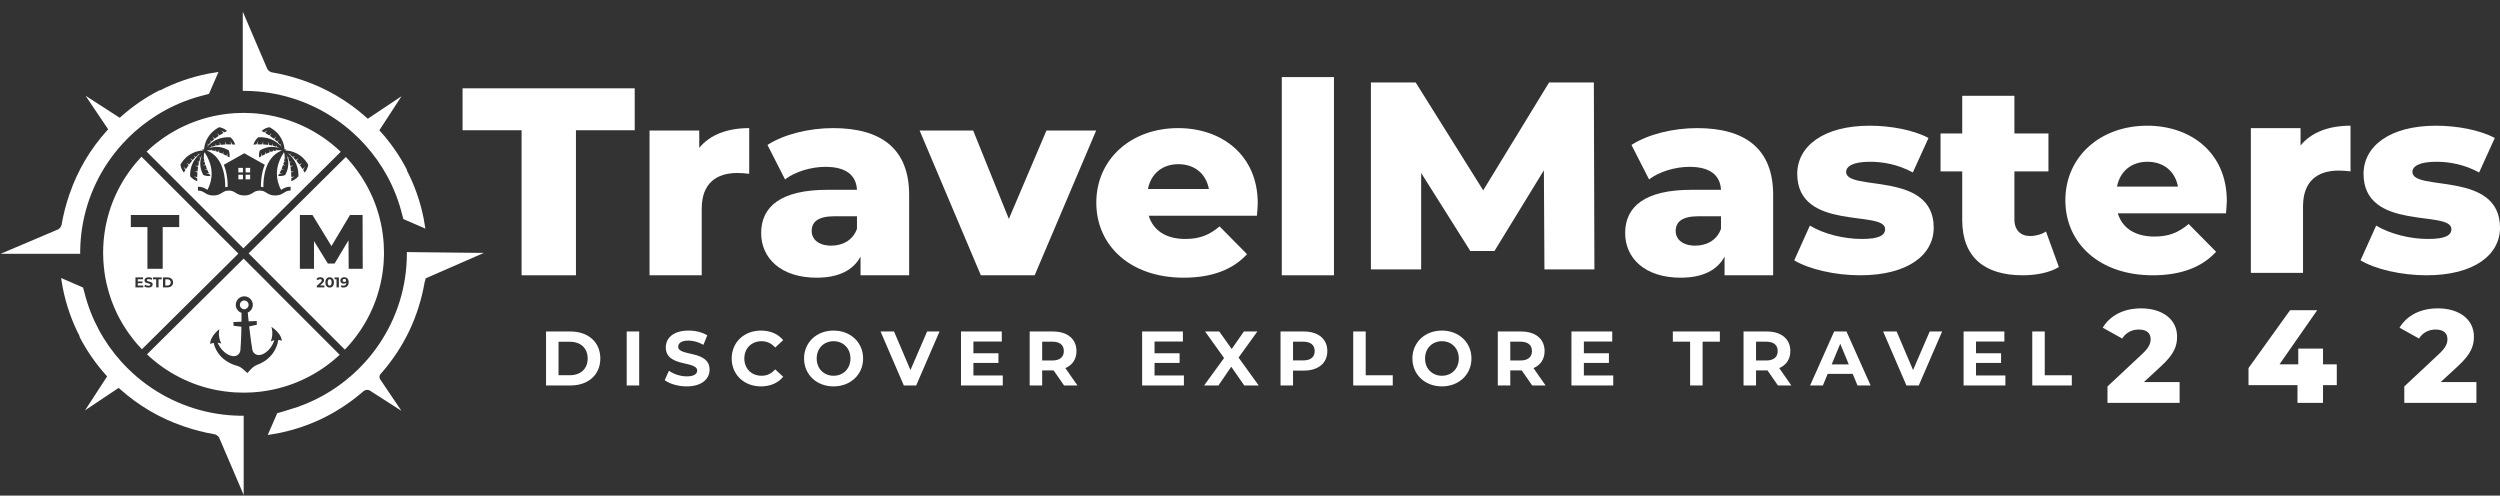<svg xmlns="http://www.w3.org/2000/svg" width="227" height="45" viewBox="0 0 227 45" fill="none"><rect x="0" y="0" width="227" height="45" fill="#333333" stroke="none"/><g clip-path="url(#clip0_257_803)"><path d="M43.935 22.964C43.837 23.008 43.738 23.051 43.64 23.094C43.602 23.111 43.564 23.127 43.526 23.143C41.899 23.854 40.272 24.564 38.646 25.274H38.639C38.632 25.338 38.623 25.402 38.613 25.465C38.587 25.511 38.569 25.558 38.561 25.602C38.016 28.742 36.704 31.516 34.597 33.913C34.572 33.942 34.473 34.042 34.457 34.185C34.457 34.189 34.456 34.195 34.456 34.2C34.45 34.301 34.486 34.391 34.534 34.466C34.54 34.477 34.549 34.488 34.557 34.5C34.563 34.509 34.572 34.52 34.579 34.53C35.202 35.454 35.824 36.377 36.448 37.302C35.542 36.721 34.637 36.141 33.731 35.56C33.635 35.481 33.488 35.392 33.317 35.398C33.279 35.399 33.242 35.405 33.208 35.416C33.044 35.461 32.93 35.585 32.891 35.619C30.862 37.348 28.564 38.543 25.992 39.173C25.758 39.231 25.521 39.284 25.281 39.332C24.989 39.391 24.695 39.43 24.309 39.495C24.311 39.49 24.312 39.486 24.316 39.48C24.602 38.824 24.889 38.168 25.176 37.513C25.482 37.433 25.817 37.338 26.175 37.221C26.18 37.218 26.188 37.217 26.194 37.214C28.392 36.591 30.381 35.473 32.033 33.992C32.402 33.662 32.754 33.312 33.087 32.947C35.002 30.851 36.32 28.203 36.771 25.271C36.88 24.561 36.939 23.835 36.944 23.095V22.888C37.559 22.895 38.177 22.901 38.794 22.909C40.509 22.927 42.223 22.947 43.938 22.965L43.935 22.964Z" fill="white"></path><path d="M36.941 22.887V23.015C36.941 22.973 36.941 22.93 36.94 22.887H36.941Z" fill="white"></path><path d="M22.57 27.609C22.54 27.433 22.39 27.298 22.211 27.284C22.196 27.284 22.177 27.28 22.161 27.281C22.143 27.282 22.126 27.287 22.107 27.288C21.935 27.319 21.794 27.468 21.783 27.646C21.765 27.835 21.884 27.999 22.049 28.057C22.096 28.07 22.147 28.08 22.197 28.078C22.252 28.075 22.297 28.062 22.339 28.044C22.502 27.971 22.603 27.797 22.57 27.61V27.609ZM22.57 27.609C22.54 27.433 22.39 27.298 22.211 27.284C22.196 27.284 22.177 27.28 22.161 27.281C22.143 27.282 22.126 27.287 22.107 27.288C21.935 27.319 21.794 27.468 21.783 27.646C21.765 27.835 21.884 27.999 22.049 28.057C22.096 28.07 22.147 28.08 22.197 28.078C22.252 28.075 22.297 28.062 22.339 28.044C22.502 27.971 22.603 27.797 22.57 27.61V27.609ZM22.57 27.609C22.54 27.433 22.39 27.298 22.211 27.284C22.196 27.284 22.177 27.28 22.161 27.281C22.143 27.282 22.126 27.287 22.107 27.288C21.935 27.319 21.794 27.468 21.783 27.646C21.765 27.835 21.884 27.999 22.049 28.057C22.096 28.07 22.147 28.08 22.197 28.078C22.252 28.075 22.297 28.062 22.339 28.044C22.502 27.971 22.603 27.797 22.57 27.61V27.609ZM22.57 27.609C22.54 27.433 22.39 27.298 22.211 27.284C22.196 27.284 22.177 27.28 22.161 27.281C22.143 27.282 22.126 27.287 22.107 27.288C21.935 27.319 21.794 27.468 21.783 27.646C21.765 27.835 21.884 27.999 22.049 28.057C22.096 28.07 22.147 28.08 22.197 28.078C22.252 28.075 22.297 28.062 22.339 28.044C22.502 27.971 22.603 27.797 22.57 27.61V27.609ZM22.57 27.609C22.54 27.433 22.39 27.298 22.211 27.284C22.196 27.284 22.177 27.28 22.161 27.281C22.143 27.282 22.126 27.287 22.107 27.288C21.935 27.319 21.794 27.468 21.783 27.646C21.765 27.835 21.884 27.999 22.049 28.057C22.096 28.07 22.147 28.08 22.197 28.078C22.252 28.075 22.297 28.062 22.339 28.044C22.502 27.971 22.603 27.797 22.57 27.61V27.609ZM22.57 27.609C22.54 27.433 22.39 27.298 22.211 27.284C22.196 27.284 22.177 27.28 22.161 27.281C22.143 27.282 22.126 27.287 22.107 27.288C21.935 27.319 21.794 27.468 21.783 27.646C21.765 27.835 21.884 27.999 22.049 28.057C22.096 28.07 22.147 28.08 22.197 28.078C22.252 28.075 22.297 28.062 22.339 28.044C22.502 27.971 22.603 27.797 22.57 27.61V27.609ZM22.57 27.609C22.54 27.433 22.39 27.298 22.211 27.284C22.196 27.284 22.177 27.28 22.161 27.281C22.143 27.282 22.126 27.287 22.107 27.288C21.935 27.319 21.794 27.468 21.783 27.646C21.765 27.835 21.884 27.999 22.049 28.057C22.096 28.07 22.147 28.08 22.197 28.078C22.252 28.075 22.297 28.062 22.339 28.044C22.502 27.971 22.603 27.797 22.57 27.61V27.609ZM22.57 27.609C22.54 27.433 22.39 27.298 22.211 27.284C22.196 27.284 22.177 27.28 22.161 27.281C22.143 27.282 22.126 27.287 22.107 27.288C21.935 27.319 21.794 27.468 21.783 27.646C21.765 27.835 21.884 27.999 22.049 28.057C22.096 28.07 22.147 28.08 22.197 28.078C22.252 28.075 22.297 28.062 22.339 28.044C22.502 27.971 22.603 27.797 22.57 27.61V27.609ZM22.57 27.609C22.54 27.433 22.39 27.298 22.211 27.284C22.196 27.284 22.177 27.28 22.161 27.281C22.143 27.282 22.126 27.287 22.107 27.288C21.935 27.319 21.794 27.468 21.783 27.646C21.765 27.835 21.884 27.999 22.049 28.057C22.096 28.07 22.147 28.08 22.197 28.078C22.252 28.075 22.297 28.062 22.339 28.044C22.502 27.971 22.603 27.797 22.57 27.61V27.609ZM22.57 27.609C22.54 27.433 22.39 27.298 22.211 27.284C22.196 27.284 22.177 27.28 22.161 27.281C22.143 27.282 22.126 27.287 22.107 27.288C21.935 27.319 21.794 27.468 21.783 27.646C21.765 27.835 21.884 27.999 22.049 28.057C22.096 28.07 22.147 28.08 22.197 28.078C22.252 28.075 22.297 28.062 22.339 28.044C22.502 27.971 22.603 27.797 22.57 27.61V27.609ZM22.57 27.609C22.54 27.433 22.39 27.298 22.211 27.284C22.196 27.284 22.177 27.28 22.161 27.281C22.143 27.282 22.126 27.287 22.107 27.288C21.935 27.319 21.794 27.468 21.783 27.646C21.765 27.835 21.884 27.999 22.049 28.057C22.096 28.07 22.147 28.08 22.197 28.078C22.252 28.075 22.297 28.062 22.339 28.044C22.502 27.971 22.603 27.797 22.57 27.61V27.609ZM22.57 27.609C22.54 27.433 22.39 27.298 22.211 27.284C22.196 27.284 22.177 27.28 22.161 27.281C22.143 27.282 22.126 27.287 22.107 27.288C21.935 27.319 21.794 27.468 21.783 27.646C21.765 27.835 21.884 27.999 22.049 28.057C22.096 28.07 22.147 28.08 22.197 28.078C22.252 28.075 22.297 28.062 22.339 28.044C22.502 27.971 22.603 27.797 22.57 27.61V27.609ZM22.57 27.609C22.54 27.433 22.39 27.298 22.211 27.284C22.196 27.284 22.177 27.28 22.161 27.281C22.143 27.282 22.126 27.287 22.107 27.288C21.935 27.319 21.794 27.468 21.783 27.646C21.765 27.835 21.884 27.999 22.049 28.057C22.096 28.07 22.147 28.08 22.197 28.078C22.252 28.075 22.297 28.062 22.339 28.044C22.502 27.971 22.603 27.797 22.57 27.61V27.609ZM22.57 27.609C22.54 27.433 22.39 27.298 22.211 27.284C22.196 27.284 22.177 27.28 22.161 27.281C22.143 27.282 22.126 27.287 22.107 27.288C21.935 27.319 21.794 27.468 21.783 27.646C21.765 27.835 21.884 27.999 22.049 28.057C22.096 28.07 22.147 28.08 22.197 28.078C22.252 28.075 22.297 28.062 22.339 28.044C22.502 27.971 22.603 27.797 22.57 27.61V27.609ZM22.57 27.609C22.54 27.433 22.39 27.298 22.211 27.284C22.196 27.284 22.177 27.28 22.161 27.281C22.143 27.282 22.126 27.287 22.107 27.288C21.935 27.319 21.794 27.468 21.783 27.646C21.765 27.835 21.884 27.999 22.049 28.057C22.096 28.07 22.147 28.08 22.197 28.078C22.252 28.075 22.297 28.062 22.339 28.044C22.502 27.971 22.603 27.797 22.57 27.61V27.609ZM22.57 27.609C22.54 27.433 22.39 27.298 22.211 27.284C22.196 27.284 22.177 27.28 22.161 27.281C22.143 27.282 22.126 27.287 22.107 27.288C21.935 27.319 21.794 27.468 21.783 27.646C21.765 27.835 21.884 27.999 22.049 28.057C22.096 28.07 22.147 28.08 22.197 28.078C22.252 28.075 22.297 28.062 22.339 28.044C22.502 27.971 22.603 27.797 22.57 27.61V27.609ZM24.52 25.882C24.14 25.5 23.756 25.116 23.374 24.735L22.872 24.236C22.691 24.056 22.511 23.874 22.331 23.693C22.263 23.624 22.192 23.555 22.122 23.486C22.122 23.483 22.119 23.481 22.119 23.481C21.858 23.739 21.599 23.997 21.337 24.255C21.178 24.413 21.019 24.57 20.859 24.729C20.481 25.103 20.105 25.476 19.729 25.85C17.6 27.957 15.475 30.066 13.348 32.174C13.441 32.262 13.534 32.349 13.63 32.431C13.699 32.493 13.769 32.554 13.838 32.615C13.853 32.628 13.868 32.64 13.882 32.653C13.89 32.658 13.898 32.665 13.905 32.671C13.907 32.673 13.909 32.674 13.912 32.675L13.925 32.686C13.931 32.692 13.938 32.697 13.944 32.703C13.955 32.711 13.965 32.72 13.977 32.729C14.002 32.749 14.027 32.77 14.051 32.791C14.068 32.805 14.083 32.817 14.099 32.829C14.148 32.87 14.198 32.908 14.249 32.948C14.263 32.96 14.276 32.971 14.289 32.98C14.351 33.028 14.413 33.076 14.475 33.123C14.574 33.198 14.677 33.273 14.779 33.343C14.877 33.411 14.976 33.479 15.077 33.545C15.227 33.644 15.38 33.741 15.533 33.834C15.579 33.862 15.627 33.888 15.672 33.916C15.681 33.922 15.691 33.929 15.702 33.932C15.75 33.961 15.797 33.988 15.846 34.014C15.952 34.076 16.058 34.133 16.167 34.188C16.231 34.223 16.295 34.256 16.361 34.288C16.425 34.321 16.489 34.353 16.556 34.385C16.607 34.41 16.657 34.434 16.706 34.457C16.853 34.525 17.002 34.591 17.151 34.653C17.217 34.682 17.284 34.708 17.352 34.737C17.419 34.764 17.485 34.79 17.553 34.816C17.621 34.842 17.688 34.866 17.756 34.891C17.823 34.915 17.891 34.938 17.96 34.964C17.974 34.967 17.988 34.972 18.002 34.978C18.119 35.018 18.235 35.055 18.352 35.09C18.357 35.092 18.363 35.094 18.368 35.095C18.438 35.117 18.507 35.136 18.575 35.157C18.644 35.175 18.714 35.195 18.782 35.214C18.92 35.251 19.059 35.287 19.199 35.318C19.269 35.334 19.338 35.349 19.408 35.364C19.475 35.378 19.542 35.392 19.609 35.406C19.612 35.406 19.615 35.406 19.617 35.408C19.675 35.419 19.733 35.431 19.791 35.441C19.802 35.442 19.81 35.444 19.821 35.446C19.837 35.449 19.852 35.452 19.867 35.453C19.993 35.477 20.122 35.498 20.252 35.515C20.323 35.527 20.393 35.534 20.464 35.545C20.605 35.564 20.747 35.58 20.888 35.593C20.933 35.597 20.978 35.601 21.021 35.605C21.075 35.609 21.126 35.614 21.18 35.618C21.21 35.621 21.238 35.622 21.27 35.624C21.284 35.624 21.3 35.627 21.316 35.627C21.578 35.644 21.842 35.653 22.107 35.653H22.114C22.36 35.653 22.605 35.645 22.847 35.632C22.851 35.632 22.853 35.631 22.858 35.631C22.925 35.628 22.993 35.623 23.059 35.618C23.21 35.607 23.359 35.594 23.508 35.578C23.549 35.573 23.591 35.569 23.634 35.563C23.666 35.559 23.699 35.556 23.734 35.551C23.793 35.543 23.852 35.535 23.912 35.527C24.058 35.506 24.205 35.482 24.353 35.457C24.364 35.455 24.376 35.454 24.388 35.453C24.441 35.442 24.494 35.432 24.547 35.422C24.688 35.395 24.828 35.366 24.968 35.334C25.031 35.318 25.096 35.304 25.16 35.289C25.171 35.286 25.18 35.282 25.191 35.28C25.251 35.265 25.31 35.25 25.369 35.235C25.375 35.233 25.384 35.231 25.393 35.228C25.454 35.212 25.516 35.196 25.577 35.178C25.585 35.176 25.593 35.173 25.602 35.172C25.668 35.153 25.735 35.134 25.799 35.114C25.868 35.094 25.937 35.072 26.005 35.05C26.063 35.033 26.121 35.014 26.179 34.995C26.201 34.987 26.221 34.98 26.242 34.972C26.294 34.955 26.347 34.937 26.399 34.918C26.408 34.915 26.416 34.912 26.425 34.909C26.477 34.891 26.53 34.871 26.581 34.852C26.633 34.833 26.684 34.814 26.736 34.794C26.78 34.776 26.825 34.759 26.869 34.74C26.905 34.728 26.937 34.714 26.971 34.7C27.028 34.677 27.083 34.654 27.139 34.629C27.191 34.606 27.242 34.585 27.294 34.562C27.305 34.557 27.313 34.555 27.323 34.549C27.384 34.522 27.446 34.493 27.506 34.465C27.572 34.435 27.637 34.403 27.701 34.372C27.761 34.343 27.822 34.313 27.881 34.283C27.956 34.247 28.032 34.208 28.106 34.168C28.158 34.14 28.21 34.11 28.265 34.082C28.339 34.041 28.415 33.999 28.491 33.954C28.543 33.924 28.595 33.894 28.648 33.862C28.709 33.826 28.771 33.788 28.833 33.751C28.893 33.715 28.954 33.676 29.012 33.638C29.014 33.638 29.016 33.638 29.017 33.636C29.136 33.559 29.255 33.481 29.371 33.401C29.429 33.36 29.488 33.319 29.546 33.277C29.603 33.236 29.661 33.193 29.718 33.151C29.776 33.109 29.833 33.066 29.889 33.023C29.954 32.973 30.017 32.924 30.081 32.873C30.104 32.855 30.127 32.837 30.149 32.818C30.204 32.774 30.256 32.731 30.31 32.685C30.326 32.671 30.343 32.657 30.36 32.643C30.368 32.636 30.376 32.629 30.385 32.622C30.439 32.576 30.493 32.529 30.546 32.482C30.645 32.395 30.745 32.305 30.844 32.214C28.735 30.104 26.626 27.998 24.518 25.888L24.52 25.882ZM22.107 24.062V24.067C22.107 24.067 22.105 24.065 22.104 24.064C22.104 24.063 22.105 24.062 22.107 24.061V24.062ZM25.264 30.864C25.236 31.077 25.179 31.292 25.096 31.496C25.031 31.661 24.949 31.818 24.851 31.965C24.75 32.12 24.637 32.263 24.5 32.4C24.319 32.581 24.118 32.742 23.892 32.871C23.795 32.928 23.693 32.984 23.587 33.03C23.53 33.052 23.469 33.078 23.413 33.1C23.173 33.188 22.956 33.332 22.782 33.525L22.462 33.872L22.116 33.556C21.926 33.38 21.696 33.255 21.445 33.19C21.386 33.174 21.328 33.153 21.269 33.136C21.15 33.091 21.032 33.047 20.922 32.99C20.696 32.882 20.489 32.748 20.296 32.592C20.151 32.468 20.022 32.335 19.906 32.189C19.795 32.048 19.699 31.903 19.619 31.744C19.517 31.548 19.445 31.344 19.397 31.13C19.29 31.151 19.187 31.185 19.084 31.236C19.078 30.514 19.916 29.888 19.916 29.888C19.903 29.944 19.893 29.997 19.889 30.052C19.842 30.462 19.918 30.855 20.093 31.198C19.979 31.158 19.866 31.132 19.757 31.117C20.259 32.211 21.05 32.322 21.05 32.322C21.119 32.338 21.198 32.342 21.271 32.338L21.317 32.336C21.592 32.3 21.803 32.071 21.829 31.796C21.864 31.386 21.886 30.847 21.904 30.318C21.908 30.095 21.915 29.875 21.917 29.667L21.209 29.583L21.193 29.241L21.927 29.208C21.931 28.733 21.932 28.407 21.932 28.407C21.759 28.349 21.615 28.233 21.523 28.083C21.443 27.956 21.402 27.808 21.409 27.646C21.423 27.268 21.718 26.955 22.091 26.914C22.11 26.909 22.126 26.909 22.146 26.908C22.165 26.907 22.181 26.906 22.201 26.908C22.58 26.914 22.899 27.204 22.95 27.574C22.969 27.739 22.937 27.895 22.871 28.029C22.789 28.183 22.659 28.308 22.497 28.381C22.497 28.381 22.527 28.706 22.576 29.178L23.307 29.146L23.322 29.488L22.629 29.635C22.655 29.866 22.682 30.111 22.713 30.356C22.775 30.858 22.845 31.363 22.912 31.749C22.963 32.02 23.193 32.228 23.469 32.239H23.477C23.562 32.242 23.65 32.23 23.737 32.2C23.737 32.2 24.514 32.022 24.914 30.887C24.808 30.907 24.696 30.947 24.587 30.994C24.729 30.637 24.77 30.239 24.684 29.835C24.675 29.781 24.66 29.729 24.642 29.676C24.642 29.676 25.534 30.22 25.586 30.942C25.483 30.9 25.378 30.875 25.269 30.864H25.264ZM22.569 27.61C22.538 27.434 22.389 27.299 22.21 27.285C22.195 27.285 22.175 27.281 22.16 27.282C22.142 27.284 22.125 27.288 22.106 27.289C21.933 27.32 21.793 27.469 21.782 27.647C21.764 27.836 21.883 28 22.048 28.058C22.095 28.071 22.146 28.081 22.196 28.079C22.251 28.076 22.296 28.063 22.338 28.045C22.501 27.972 22.602 27.798 22.569 27.611V27.61ZM22.569 27.61C22.538 27.434 22.389 27.299 22.21 27.285C22.195 27.285 22.175 27.281 22.16 27.282C22.142 27.284 22.125 27.288 22.106 27.289C21.933 27.32 21.793 27.469 21.782 27.647C21.764 27.836 21.883 28 22.048 28.058C22.095 28.071 22.146 28.081 22.196 28.079C22.251 28.076 22.296 28.063 22.338 28.045C22.501 27.972 22.602 27.798 22.569 27.611V27.61ZM22.569 27.61C22.538 27.434 22.389 27.299 22.21 27.285C22.195 27.285 22.175 27.281 22.16 27.282C22.142 27.284 22.125 27.288 22.106 27.289C21.933 27.32 21.793 27.469 21.782 27.647C21.764 27.836 21.883 28 22.048 28.058C22.095 28.071 22.146 28.081 22.196 28.079C22.251 28.076 22.296 28.063 22.338 28.045C22.501 27.972 22.602 27.798 22.569 27.611V27.61ZM22.569 27.61C22.538 27.434 22.389 27.299 22.21 27.285C22.195 27.285 22.175 27.281 22.16 27.282C22.142 27.284 22.125 27.288 22.106 27.289C21.933 27.32 21.793 27.469 21.782 27.647C21.764 27.836 21.883 28 22.048 28.058C22.095 28.071 22.146 28.081 22.196 28.079C22.251 28.076 22.296 28.063 22.338 28.045C22.501 27.972 22.602 27.798 22.569 27.611V27.61ZM22.569 27.61C22.538 27.434 22.389 27.299 22.21 27.285C22.195 27.285 22.175 27.281 22.16 27.282C22.142 27.284 22.125 27.288 22.106 27.289C21.933 27.32 21.793 27.469 21.782 27.647C21.764 27.836 21.883 28 22.048 28.058C22.095 28.071 22.146 28.081 22.196 28.079C22.251 28.076 22.296 28.063 22.338 28.045C22.501 27.972 22.602 27.798 22.569 27.611V27.61ZM22.569 27.61C22.538 27.434 22.389 27.299 22.21 27.285C22.195 27.285 22.175 27.281 22.16 27.282C22.142 27.284 22.125 27.288 22.106 27.289C21.933 27.32 21.793 27.469 21.782 27.647C21.764 27.836 21.883 28 22.048 28.058C22.095 28.071 22.146 28.081 22.196 28.079C22.251 28.076 22.296 28.063 22.338 28.045C22.501 27.972 22.602 27.798 22.569 27.611V27.61ZM22.569 27.61C22.538 27.434 22.389 27.299 22.21 27.285C22.195 27.285 22.175 27.281 22.16 27.282C22.142 27.284 22.125 27.288 22.106 27.289C21.933 27.32 21.793 27.469 21.782 27.647C21.764 27.836 21.883 28 22.048 28.058C22.095 28.071 22.146 28.081 22.196 28.079C22.251 28.076 22.296 28.063 22.338 28.045C22.501 27.972 22.602 27.798 22.569 27.611V27.61ZM22.569 27.61C22.538 27.434 22.389 27.299 22.21 27.285C22.195 27.285 22.175 27.281 22.16 27.282C22.142 27.284 22.125 27.288 22.106 27.289C21.933 27.32 21.793 27.469 21.782 27.647C21.764 27.836 21.883 28 22.048 28.058C22.095 28.071 22.146 28.081 22.196 28.079C22.251 28.076 22.296 28.063 22.338 28.045C22.501 27.972 22.602 27.798 22.569 27.611V27.61ZM22.569 27.61C22.538 27.434 22.389 27.299 22.21 27.285C22.195 27.285 22.175 27.281 22.16 27.282C22.142 27.284 22.125 27.288 22.106 27.289C21.933 27.32 21.793 27.469 21.782 27.647C21.764 27.836 21.883 28 22.048 28.058C22.095 28.071 22.146 28.081 22.196 28.079C22.251 28.076 22.296 28.063 22.338 28.045C22.501 27.972 22.602 27.798 22.569 27.611V27.61ZM22.569 27.61C22.538 27.434 22.389 27.299 22.21 27.285C22.195 27.285 22.175 27.281 22.16 27.282C22.142 27.284 22.125 27.288 22.106 27.289C21.933 27.32 21.793 27.469 21.782 27.647C21.764 27.836 21.883 28 22.048 28.058C22.095 28.071 22.146 28.081 22.196 28.079C22.251 28.076 22.296 28.063 22.338 28.045C22.501 27.972 22.602 27.798 22.569 27.611V27.61ZM22.569 27.61C22.538 27.434 22.389 27.299 22.21 27.285C22.195 27.285 22.175 27.281 22.16 27.282C22.142 27.284 22.125 27.288 22.106 27.289C21.933 27.32 21.793 27.469 21.782 27.647C21.764 27.836 21.883 28 22.048 28.058C22.095 28.071 22.146 28.081 22.196 28.079C22.251 28.076 22.296 28.063 22.338 28.045C22.501 27.972 22.602 27.798 22.569 27.611V27.61ZM22.569 27.61C22.538 27.434 22.389 27.299 22.21 27.285C22.195 27.285 22.175 27.281 22.16 27.282C22.142 27.284 22.125 27.288 22.106 27.289C21.933 27.32 21.793 27.469 21.782 27.647C21.764 27.836 21.883 28 22.048 28.058C22.095 28.071 22.146 28.081 22.196 28.079C22.251 28.076 22.296 28.063 22.338 28.045C22.501 27.972 22.602 27.798 22.569 27.611V27.61ZM22.569 27.61C22.538 27.434 22.389 27.299 22.21 27.285C22.195 27.285 22.175 27.281 22.16 27.282C22.142 27.284 22.125 27.288 22.106 27.289C21.933 27.32 21.793 27.469 21.782 27.647C21.764 27.836 21.883 28 22.048 28.058C22.095 28.071 22.146 28.081 22.196 28.079C22.251 28.076 22.296 28.063 22.338 28.045C22.501 27.972 22.602 27.798 22.569 27.611V27.61ZM22.569 27.61C22.538 27.434 22.389 27.299 22.21 27.285C22.195 27.285 22.175 27.281 22.16 27.282C22.142 27.284 22.125 27.288 22.106 27.289C21.933 27.32 21.793 27.469 21.782 27.647C21.764 27.836 21.883 28 22.048 28.058C22.095 28.071 22.146 28.081 22.196 28.079C22.251 28.076 22.296 28.063 22.338 28.045C22.501 27.972 22.602 27.798 22.569 27.611V27.61ZM22.569 27.61C22.538 27.434 22.389 27.299 22.21 27.285C22.195 27.285 22.175 27.281 22.16 27.282C22.142 27.284 22.125 27.288 22.106 27.289C21.933 27.32 21.793 27.469 21.782 27.647C21.764 27.836 21.883 28 22.048 28.058C22.095 28.071 22.146 28.081 22.196 28.079C22.251 28.076 22.296 28.063 22.338 28.045C22.501 27.972 22.602 27.798 22.569 27.611V27.61Z" fill="white"></path><path d="M22.108 24.061V24.067C22.108 24.067 22.106 24.065 22.105 24.064C22.105 24.062 22.107 24.062 22.108 24.061Z" fill="white"></path><path d="M31.778 14.665C31.778 14.665 31.783 14.671 31.787 14.674C31.784 14.671 31.782 14.668 31.779 14.665H31.778ZM31.883 14.787C31.85 14.749 31.818 14.712 31.785 14.674C31.834 14.73 31.883 14.788 31.931 14.846C31.916 14.825 31.9 14.805 31.884 14.786L31.883 14.787ZM32.021 14.955C32.042 14.981 32.063 15.008 32.085 15.034C32.065 15.008 32.043 14.982 32.021 14.955V14.955Z" fill="white"></path><path d="M30.062 25.423C30.03 25.375 29.987 25.351 29.931 25.351C29.876 25.351 29.833 25.375 29.802 25.423C29.77 25.471 29.754 25.543 29.754 25.643C29.754 25.743 29.77 25.816 29.802 25.863C29.833 25.911 29.877 25.935 29.931 25.935C29.986 25.935 30.03 25.911 30.062 25.863C30.095 25.816 30.11 25.743 30.11 25.643C30.11 25.543 30.095 25.471 30.062 25.423ZM30.062 25.423C30.03 25.375 29.987 25.351 29.931 25.351C29.876 25.351 29.833 25.375 29.802 25.423C29.77 25.471 29.754 25.543 29.754 25.643C29.754 25.743 29.77 25.816 29.802 25.863C29.833 25.911 29.877 25.935 29.931 25.935C29.986 25.935 30.03 25.911 30.062 25.863C30.095 25.816 30.11 25.743 30.11 25.643C30.11 25.543 30.095 25.471 30.062 25.423ZM34.844 22.205C34.839 22.135 34.835 22.064 34.831 21.993C34.823 21.896 34.814 21.8 34.804 21.702C34.772 21.351 34.721 21.004 34.66 20.66C34.609 20.381 34.548 20.104 34.477 19.83C34.465 19.782 34.452 19.736 34.441 19.688C34.423 19.619 34.403 19.551 34.384 19.483C34.346 19.345 34.304 19.208 34.259 19.072C34.239 19.006 34.217 18.94 34.194 18.874C34.178 18.824 34.159 18.773 34.142 18.724C34.129 18.686 34.114 18.649 34.101 18.611C34.087 18.574 34.074 18.537 34.061 18.499C34.05 18.473 34.041 18.448 34.031 18.422C34.013 18.376 33.995 18.328 33.975 18.28C33.971 18.271 33.966 18.261 33.964 18.252C33.942 18.197 33.919 18.14 33.897 18.085C33.89 18.066 33.882 18.05 33.875 18.033C33.856 17.988 33.838 17.944 33.818 17.9C33.797 17.851 33.776 17.801 33.753 17.755C33.726 17.693 33.698 17.632 33.67 17.573C33.668 17.567 33.664 17.561 33.661 17.555C33.63 17.493 33.601 17.431 33.571 17.371C33.548 17.324 33.525 17.277 33.501 17.23C33.486 17.198 33.47 17.166 33.453 17.134C33.428 17.085 33.402 17.037 33.376 16.988C33.342 16.924 33.308 16.863 33.272 16.801C33.237 16.739 33.202 16.676 33.167 16.616C33.125 16.541 33.081 16.466 33.034 16.393C32.962 16.274 32.889 16.157 32.814 16.041C32.717 15.893 32.617 15.747 32.513 15.602C32.509 15.596 32.504 15.589 32.498 15.583C32.482 15.559 32.464 15.534 32.447 15.511C32.396 15.441 32.343 15.369 32.291 15.3C32.266 15.268 32.243 15.238 32.219 15.209C32.212 15.202 32.208 15.193 32.202 15.186C32.163 15.135 32.124 15.085 32.085 15.035C32.064 15.009 32.042 14.982 32.021 14.956C32.015 14.949 32.01 14.943 32.004 14.937C31.988 14.918 31.972 14.897 31.955 14.877C31.952 14.873 31.948 14.867 31.942 14.862C31.942 14.861 31.942 14.859 31.94 14.859C31.938 14.856 31.936 14.854 31.933 14.85C31.933 14.849 31.932 14.847 31.93 14.847C31.882 14.79 31.833 14.732 31.784 14.676C31.781 14.672 31.779 14.669 31.776 14.667L31.762 14.652C31.732 14.616 31.701 14.58 31.67 14.545C31.584 14.447 31.494 14.35 31.402 14.252C29.301 16.338 27.199 18.422 25.096 20.504C24.703 20.896 24.307 21.288 23.914 21.677V21.68C23.743 21.849 23.573 22.016 23.403 22.185C23.126 22.459 22.85 22.732 22.573 23.007C22.602 23.035 22.631 23.064 22.66 23.091C22.867 23.298 23.075 23.505 23.282 23.715C23.489 23.922 23.697 24.13 23.907 24.34C24.29 24.723 24.672 25.106 25.056 25.489C27.142 27.573 29.226 29.661 31.312 31.745C31.421 31.632 31.528 31.517 31.632 31.401C31.642 31.39 31.652 31.381 31.659 31.371C31.668 31.36 31.676 31.351 31.686 31.341C31.794 31.219 31.9 31.096 32.001 30.97C32.022 30.946 32.039 30.922 32.059 30.898C32.086 30.865 32.113 30.832 32.139 30.797C32.168 30.762 32.195 30.728 32.221 30.693C32.251 30.655 32.281 30.616 32.309 30.577C32.312 30.577 32.312 30.574 32.313 30.573C32.389 30.472 32.464 30.369 32.538 30.265C32.549 30.249 32.561 30.232 32.573 30.216C32.61 30.164 32.647 30.109 32.684 30.055C32.724 29.997 32.763 29.937 32.803 29.877C32.836 29.826 32.869 29.775 32.903 29.723C32.911 29.708 32.922 29.693 32.931 29.677C32.964 29.624 32.997 29.572 33.028 29.519C33.031 29.516 33.032 29.512 33.034 29.51C33.066 29.458 33.096 29.406 33.127 29.353C33.172 29.279 33.214 29.206 33.256 29.13C33.285 29.078 33.313 29.026 33.343 28.974C33.381 28.901 33.419 28.829 33.456 28.756C33.484 28.704 33.512 28.65 33.538 28.595C33.564 28.545 33.589 28.497 33.612 28.448C33.636 28.398 33.658 28.349 33.682 28.3C33.705 28.253 33.725 28.206 33.746 28.158C33.768 28.112 33.789 28.065 33.808 28.018C33.819 27.995 33.83 27.971 33.84 27.947C33.858 27.905 33.876 27.863 33.894 27.82C33.917 27.764 33.94 27.707 33.963 27.651C33.986 27.593 34.009 27.535 34.031 27.476C34.056 27.413 34.08 27.35 34.102 27.288C34.106 27.278 34.109 27.267 34.113 27.258C34.135 27.197 34.157 27.134 34.178 27.073C34.201 27.005 34.224 26.937 34.246 26.87C34.312 26.667 34.373 26.462 34.428 26.255C34.447 26.188 34.464 26.122 34.481 26.055C34.481 26.05 34.484 26.044 34.484 26.039C34.5 25.974 34.517 25.908 34.532 25.842C34.548 25.772 34.565 25.703 34.579 25.633C34.597 25.549 34.615 25.462 34.631 25.374C34.642 25.324 34.65 25.275 34.659 25.224C34.674 25.151 34.686 25.08 34.698 25.006C34.718 24.878 34.737 24.749 34.754 24.621C34.76 24.585 34.763 24.551 34.767 24.518C34.773 24.48 34.777 24.444 34.78 24.407C34.786 24.367 34.79 24.328 34.795 24.289C34.799 24.246 34.803 24.204 34.808 24.163C34.814 24.092 34.82 24.022 34.826 23.951C34.832 23.881 34.837 23.811 34.841 23.741V23.738C34.857 23.506 34.864 23.271 34.867 23.035V22.954C34.867 22.704 34.856 22.456 34.843 22.209L34.844 22.205ZM29.455 26.095H28.765V25.959L29.117 25.629C29.155 25.594 29.18 25.564 29.192 25.538C29.205 25.512 29.212 25.487 29.212 25.462C29.212 25.426 29.2 25.398 29.175 25.378C29.15 25.359 29.114 25.349 29.066 25.349C29.026 25.349 28.99 25.357 28.958 25.372C28.925 25.387 28.898 25.41 28.876 25.439L28.723 25.34C28.759 25.288 28.808 25.247 28.87 25.217C28.932 25.187 29.004 25.172 29.084 25.172C29.152 25.172 29.211 25.183 29.262 25.206C29.312 25.227 29.353 25.259 29.381 25.299C29.409 25.339 29.423 25.386 29.423 25.441C29.423 25.49 29.413 25.536 29.392 25.579C29.371 25.622 29.33 25.671 29.271 25.727L29.061 25.923H29.453V26.094L29.455 26.095ZM30.273 25.894C30.239 25.964 30.193 26.019 30.134 26.056C30.074 26.093 30.008 26.111 29.931 26.111C29.855 26.111 29.788 26.093 29.73 26.056C29.671 26.019 29.625 25.964 29.591 25.894C29.558 25.823 29.541 25.74 29.541 25.642C29.541 25.544 29.558 25.461 29.591 25.39C29.625 25.32 29.671 25.265 29.73 25.229C29.788 25.192 29.856 25.173 29.931 25.173C30.006 25.173 30.074 25.192 30.134 25.229C30.193 25.265 30.239 25.32 30.273 25.39C30.305 25.46 30.323 25.544 30.323 25.642C30.323 25.74 30.306 25.823 30.273 25.894ZM30.77 26.095H30.558V25.358H30.376V25.191H30.77V26.096V26.095ZM31.6 25.886C31.561 25.96 31.506 26.014 31.435 26.053C31.366 26.091 31.284 26.11 31.191 26.11C31.143 26.11 31.096 26.105 31.052 26.094C31.007 26.083 30.97 26.067 30.938 26.048L31.017 25.894C31.062 25.924 31.118 25.939 31.188 25.939C31.265 25.939 31.326 25.917 31.372 25.872C31.417 25.827 31.442 25.762 31.445 25.676C31.391 25.73 31.314 25.757 31.218 25.757C31.161 25.757 31.107 25.745 31.059 25.722C31.011 25.698 30.974 25.666 30.946 25.624C30.918 25.581 30.904 25.531 30.904 25.476C30.904 25.416 30.919 25.363 30.949 25.317C30.98 25.271 31.021 25.235 31.075 25.211C31.128 25.187 31.186 25.174 31.25 25.174C31.378 25.174 31.478 25.213 31.55 25.29C31.622 25.367 31.658 25.479 31.658 25.624C31.658 25.727 31.639 25.815 31.6 25.887V25.886ZM31.659 24.409L31.645 21.818L30.383 23.927H29.766L28.511 21.889V24.409H27.228V19.522H28.372L30.096 22.343L31.779 19.522H32.922L32.936 24.409H31.66H31.659ZM31.263 25.329C31.217 25.329 31.181 25.343 31.152 25.365C31.124 25.39 31.11 25.423 31.11 25.464C31.11 25.505 31.124 25.539 31.152 25.563C31.18 25.588 31.217 25.6 31.265 25.6C31.313 25.6 31.349 25.587 31.379 25.562C31.408 25.537 31.423 25.504 31.423 25.464C31.423 25.424 31.408 25.392 31.381 25.367C31.353 25.343 31.313 25.329 31.264 25.329H31.263ZM29.931 25.35C29.877 25.35 29.833 25.374 29.802 25.422C29.77 25.47 29.754 25.542 29.754 25.642C29.754 25.742 29.77 25.815 29.802 25.862C29.833 25.91 29.877 25.934 29.931 25.934C29.986 25.934 30.03 25.91 30.062 25.862C30.095 25.815 30.11 25.742 30.11 25.642C30.11 25.542 30.095 25.47 30.062 25.422C30.03 25.374 29.987 25.35 29.931 25.35ZM30.062 25.422C30.03 25.374 29.987 25.35 29.931 25.35C29.876 25.35 29.833 25.374 29.802 25.422C29.77 25.47 29.754 25.542 29.754 25.642C29.754 25.742 29.77 25.815 29.802 25.862C29.833 25.91 29.877 25.934 29.931 25.934C29.986 25.934 30.03 25.91 30.062 25.862C30.095 25.815 30.11 25.742 30.11 25.642C30.11 25.542 30.095 25.47 30.062 25.422ZM30.062 25.422C30.03 25.374 29.987 25.35 29.931 25.35C29.876 25.35 29.833 25.374 29.802 25.422C29.77 25.47 29.754 25.542 29.754 25.642C29.754 25.742 29.77 25.815 29.802 25.862C29.833 25.91 29.877 25.934 29.931 25.934C29.986 25.934 30.03 25.91 30.062 25.862C30.095 25.815 30.11 25.742 30.11 25.642C30.11 25.542 30.095 25.47 30.062 25.422Z" fill="white"></path><path d="M30.275 13.193C30.235 13.16 30.194 13.127 30.154 13.094C30.236 13.16 30.316 13.226 30.396 13.294C30.355 13.26 30.316 13.226 30.275 13.193Z" fill="white"></path><path d="M21.644 15.243V15.656H22.059V15.243H21.644ZM21.644 15.868V16.282H22.059V15.868H21.644ZM22.3 15.243V15.656H22.714V15.243H22.3ZM22.3 15.868V16.282H22.714V15.868H22.3ZM22.3 15.868V16.282H22.714V15.868H22.3ZM22.3 15.243V15.656H22.714V15.243H22.3ZM21.644 15.868V16.282H22.059V15.868H21.644ZM21.644 15.243V15.656H22.059V15.243H21.644ZM21.644 15.243V15.656H22.059V15.243H21.644ZM21.644 15.868V16.282H22.059V15.868H21.644ZM22.3 15.243V15.656H22.714V15.243H22.3ZM22.3 15.868V16.282H22.714V15.868H22.3ZM22.3 15.868V16.282H22.714V15.868H22.3ZM22.3 15.243V15.656H22.714V15.243H22.3ZM21.644 15.868V16.282H22.059V15.868H21.644ZM21.644 15.243V15.656H22.059V15.243H21.644ZM21.644 15.243V15.656H22.059V15.243H21.644ZM21.644 15.868V16.282H22.059V15.868H21.644ZM22.3 15.243V15.656H22.714V15.243H22.3ZM22.3 15.868V16.282H22.714V15.868H22.3ZM22.3 15.868V16.282H22.714V15.868H22.3ZM22.3 15.243V15.656H22.714V15.243H22.3ZM21.644 15.868V16.282H22.059V15.868H21.644ZM21.644 15.243V15.656H22.059V15.243H21.644ZM21.644 15.243V15.656H22.059V15.243H21.644ZM21.644 15.868V16.282H22.059V15.868H21.644ZM22.3 15.243V15.656H22.714V15.243H22.3ZM22.3 15.868V16.282H22.714V15.868H22.3ZM22.3 15.868V16.282H22.714V15.868H22.3ZM22.3 15.243V15.656H22.714V15.243H22.3ZM21.644 15.868V16.282H22.059V15.868H21.644ZM21.644 15.243V15.656H22.059V15.243H21.644ZM21.644 15.243V15.656H22.059V15.243H21.644ZM21.644 15.868V16.282H22.059V15.868H21.644ZM22.3 15.243V15.656H22.714V15.243H22.3ZM22.3 15.868V16.282H22.714V15.868H22.3ZM22.3 15.868V16.282H22.714V15.868H22.3ZM22.3 15.243V15.656H22.714V15.243H22.3ZM21.644 15.868V16.282H22.059V15.868H21.644ZM21.644 15.243V15.656H22.059V15.243H21.644ZM21.644 15.243V15.656H22.059V15.243H21.644ZM21.644 15.868V16.282H22.059V15.868H21.644ZM22.3 15.243V15.656H22.714V15.243H22.3ZM22.3 15.868V16.282H22.714V15.868H22.3ZM22.3 15.868V16.282H22.714V15.868H22.3ZM22.3 15.243V15.656H22.714V15.243H22.3ZM21.644 15.868V16.282H22.059V15.868H21.644ZM21.644 15.243V15.656H22.059V15.243H21.644ZM21.644 15.243V15.656H22.059V15.243H21.644ZM21.644 15.868V16.282H22.059V15.868H21.644ZM22.3 15.243V15.656H22.714V15.243H22.3ZM22.3 15.868V16.282H22.714V15.868H22.3ZM22.3 15.868V16.282H22.714V15.868H22.3ZM22.3 15.243V15.656H22.714V15.243H22.3ZM21.644 15.868V16.282H22.059V15.868H21.644ZM21.644 15.243V15.656H22.059V15.243H21.644ZM21.644 15.243V15.656H22.059V15.243H21.644ZM21.644 15.868V16.282H22.059V15.868H21.644ZM22.3 15.243V15.656H22.714V15.243H22.3ZM22.3 15.868V16.282H22.714V15.868H22.3ZM22.3 16.282H22.714V15.868H22.3V16.282ZM22.3 15.242V15.655H22.714V15.242H22.3ZM21.644 16.282H22.059V15.868H21.644V16.282ZM21.644 15.655H22.059V15.242H21.644V15.655ZM30.589 13.461C30.578 13.45 30.566 13.439 30.554 13.431C30.519 13.399 30.483 13.369 30.447 13.337C30.431 13.322 30.415 13.307 30.397 13.295C30.317 13.227 30.237 13.16 30.155 13.094C30.12 13.064 30.082 13.033 30.046 13.005C30.009 12.975 29.972 12.945 29.934 12.918C29.878 12.875 29.82 12.831 29.764 12.788C29.677 12.723 29.589 12.66 29.501 12.597C29.424 12.544 29.348 12.491 29.271 12.438C29.261 12.432 29.253 12.425 29.244 12.42C29.233 12.414 29.222 12.405 29.21 12.398C29.127 12.343 29.042 12.285 28.956 12.233C28.865 12.174 28.771 12.117 28.677 12.06C28.625 12.027 28.57 11.996 28.516 11.964C28.454 11.928 28.393 11.894 28.331 11.86C28.268 11.824 28.206 11.79 28.142 11.757C28.08 11.724 28.018 11.692 27.956 11.658C27.891 11.626 27.826 11.592 27.759 11.56C27.697 11.53 27.636 11.501 27.575 11.471C27.569 11.467 27.562 11.464 27.555 11.462C27.494 11.431 27.434 11.405 27.37 11.377C27.04 11.227 26.706 11.094 26.365 10.974C26.266 10.938 26.167 10.906 26.067 10.873C25.968 10.84 25.867 10.809 25.766 10.78C25.66 10.75 25.555 10.719 25.449 10.69C25.123 10.602 24.793 10.526 24.457 10.465C24.338 10.444 24.217 10.423 24.096 10.406C23.966 10.385 23.838 10.368 23.706 10.35C23.702 10.35 23.696 10.35 23.693 10.348C23.629 10.341 23.565 10.334 23.503 10.326C23.499 10.326 23.495 10.326 23.491 10.326C23.394 10.316 23.296 10.306 23.198 10.298C23.14 10.294 23.081 10.288 23.023 10.285C22.985 10.282 22.944 10.279 22.905 10.276C22.644 10.259 22.381 10.25 22.116 10.25H22.108C21.86 10.25 21.613 10.261 21.368 10.275V10.273C21.297 10.277 21.225 10.283 21.154 10.288C21.097 10.293 21.04 10.298 20.981 10.303C20.924 10.307 20.866 10.312 20.809 10.319C20.723 10.329 20.637 10.337 20.552 10.348C20.477 10.357 20.404 10.367 20.327 10.376C20.162 10.399 19.995 10.425 19.831 10.456C19.7 10.479 19.567 10.507 19.436 10.535C19.376 10.548 19.316 10.562 19.256 10.574C19.243 10.577 19.227 10.58 19.213 10.585H19.212C19.064 10.62 18.917 10.655 18.772 10.695C18.656 10.728 18.541 10.759 18.425 10.794C18.358 10.814 18.288 10.835 18.22 10.858C18.152 10.88 18.084 10.903 18.017 10.925C17.759 11.011 17.504 11.107 17.253 11.21C17.214 11.226 17.174 11.242 17.136 11.259C16.97 11.328 16.807 11.402 16.645 11.479C16.595 11.503 16.546 11.527 16.495 11.551C16.446 11.575 16.397 11.6 16.347 11.624C16.298 11.649 16.25 11.674 16.201 11.699C16.055 11.776 15.909 11.856 15.767 11.937C15.719 11.963 15.671 11.991 15.624 12.021C15.577 12.047 15.528 12.076 15.482 12.105C15.436 12.133 15.39 12.163 15.343 12.191C15.204 12.278 15.065 12.368 14.93 12.46C14.819 12.535 14.711 12.612 14.604 12.689C14.443 12.807 14.286 12.928 14.131 13.052C14.115 13.062 14.102 13.073 14.086 13.086C13.992 13.162 13.897 13.242 13.802 13.323C13.77 13.349 13.739 13.377 13.708 13.404C13.702 13.411 13.693 13.417 13.685 13.423C13.681 13.427 13.679 13.429 13.674 13.434C13.551 13.539 13.431 13.65 13.312 13.764C15.423 15.871 17.528 17.978 19.638 20.089C20.017 20.469 20.399 20.85 20.777 21.229L21.344 21.795C21.595 22.046 21.847 22.298 22.098 22.55C22.169 22.48 22.242 22.409 22.313 22.337C22.503 22.15 22.691 21.962 22.879 21.776C23.061 21.596 23.242 21.414 23.426 21.234C23.815 20.849 24.205 20.462 24.594 20.075C26.71 17.977 28.824 15.881 30.94 13.783C30.823 13.672 30.707 13.565 30.589 13.461V13.461ZM27.659 15.668C27.659 15.668 27.611 15.582 27.527 15.443L27.695 15.138L27.476 15.36C27.41 15.256 27.328 15.13 27.231 14.998L27.421 14.782L27.184 14.934C27.101 14.821 27.01 14.704 26.912 14.588L27.103 14.37L26.858 14.528C26.788 14.448 26.715 14.373 26.64 14.3L26.781 14.14L26.596 14.258C26.513 14.179 26.427 14.106 26.338 14.041L26.449 13.917L26.299 14.013C26.231 13.966 26.163 13.924 26.094 13.887C26.504 14.192 27.121 14.842 27.097 15.992C27.097 15.992 26.875 16.312 26.447 16.447C26.447 16.447 26.453 16.347 26.453 16.185L26.755 16.01L26.451 16.087C26.451 15.964 26.445 15.815 26.432 15.651L26.708 15.566L26.427 15.573C26.415 15.433 26.398 15.285 26.374 15.137L26.652 15.051L26.36 15.057C26.341 14.954 26.32 14.851 26.294 14.749L26.497 14.686L26.279 14.692C26.249 14.581 26.214 14.473 26.172 14.373L26.333 14.323L26.154 14.327C26.111 14.23 26.065 14.14 26.011 14.058C26.179 14.451 26.324 15.116 25.902 15.884C25.902 15.884 25.618 16.034 25.255 15.97C25.255 15.97 25.296 15.901 25.358 15.782L25.645 15.769L25.394 15.71C25.44 15.618 25.494 15.509 25.547 15.385L25.78 15.428L25.572 15.327C25.617 15.22 25.66 15.106 25.701 14.989L25.936 15.031L25.721 14.927C25.746 14.845 25.77 14.761 25.79 14.678L25.962 14.709L25.801 14.63C25.822 14.537 25.836 14.446 25.845 14.357L25.98 14.382L25.848 14.318C25.861 14.15 25.848 13.989 25.8 13.849L25.771 13.845C25.705 13.944 25.631 14.063 25.557 14.203C25.35 14.593 25.149 15.13 25.142 15.75C25.137 16.211 25.24 16.717 25.525 17.242C25.547 17.229 25.569 17.215 25.59 17.201C25.776 17.085 25.985 16.953 26.387 16.953V17.306C26.087 17.306 25.946 17.396 25.781 17.501C25.596 17.618 25.387 17.75 24.985 17.75C24.582 17.75 24.373 17.618 24.188 17.501C24.023 17.396 23.88 17.306 23.582 17.306C23.283 17.306 23.14 17.396 22.976 17.501C22.791 17.618 22.581 17.75 22.179 17.75C21.777 17.75 21.567 17.618 21.382 17.501C21.218 17.396 21.075 17.306 20.776 17.306C20.478 17.306 20.335 17.396 20.17 17.501C19.985 17.618 19.776 17.75 19.374 17.75C18.971 17.75 18.761 17.618 18.577 17.501C18.412 17.396 18.271 17.306 17.971 17.306V16.953C18.373 16.953 18.583 17.085 18.768 17.201C18.791 17.215 18.811 17.229 18.833 17.242C19.12 16.717 19.221 16.21 19.217 15.75C19.21 15.129 19.008 14.592 18.802 14.203C18.728 14.063 18.654 13.944 18.588 13.845L18.559 13.849C18.511 13.989 18.498 14.15 18.511 14.318L18.38 14.382L18.515 14.357C18.523 14.446 18.539 14.539 18.558 14.63L18.397 14.709L18.569 14.678C18.588 14.761 18.612 14.845 18.638 14.927L18.422 15.031L18.659 14.989C18.698 15.107 18.741 15.221 18.786 15.327L18.579 15.428L18.812 15.385C18.866 15.509 18.918 15.62 18.965 15.71L18.714 15.769L19.001 15.781C19.063 15.9 19.104 15.97 19.104 15.97C18.741 16.034 18.458 15.884 18.458 15.884C18.036 15.116 18.18 14.451 18.349 14.058C18.294 14.14 18.248 14.232 18.205 14.327L18.026 14.323L18.187 14.373C18.145 14.473 18.11 14.581 18.08 14.692L17.862 14.686L18.066 14.749C18.038 14.85 18.018 14.954 17.998 15.057L17.707 15.051L17.985 15.137C17.961 15.285 17.944 15.433 17.933 15.573L17.65 15.566L17.925 15.651C17.913 15.815 17.909 15.964 17.907 16.087L17.602 16.01L17.905 16.184C17.905 16.346 17.91 16.446 17.91 16.446C17.482 16.311 17.26 15.991 17.26 15.991C17.236 14.841 17.854 14.191 18.263 13.886C18.194 13.923 18.126 13.966 18.059 14.012L17.909 13.916L18.02 14.04C17.932 14.106 17.846 14.178 17.762 14.256L17.577 14.139L17.718 14.299C17.643 14.371 17.57 14.448 17.5 14.527L17.255 14.369L17.448 14.588C17.349 14.703 17.257 14.82 17.174 14.933L16.938 14.781L17.127 14.997C17.032 15.129 16.95 15.254 16.883 15.359L16.664 15.137L16.832 15.442C16.789 15.511 16.757 15.568 16.734 15.607C16.711 15.646 16.699 15.667 16.699 15.667C16.404 15.331 16.383 14.942 16.383 14.942C17.009 13.871 17.971 13.682 18.454 13.659C18.394 13.58 18.355 13.539 18.355 13.539C18.413 13.552 18.47 13.565 18.526 13.58C18.563 13.108 18.781 12.14 19.896 11.55C19.896 11.55 19.983 11.558 20.11 11.6C20.251 11.645 20.439 11.732 20.612 11.893C20.612 11.893 20.522 11.937 20.381 12.015L20.081 11.837L20.296 12.063C20.188 12.125 20.059 12.203 19.923 12.292L19.714 12.094L19.858 12.336C19.741 12.415 19.62 12.501 19.501 12.595L19.329 12.431L19.29 12.394L19.32 12.444L19.439 12.644C19.357 12.71 19.277 12.779 19.201 12.852L19.127 12.783L19.047 12.705L19.112 12.816L19.158 12.893C19.108 12.942 19.06 12.992 19.015 13.043C18.986 13.076 18.957 13.108 18.931 13.142L18.81 13.027L18.902 13.181C18.852 13.246 18.807 13.312 18.768 13.38C18.825 13.308 18.894 13.232 18.976 13.154C19.347 12.794 19.973 12.408 20.918 12.464C20.918 12.464 21.231 12.697 21.35 13.129C21.35 13.129 21.25 13.12 21.087 13.114L20.924 12.806L20.99 13.11C20.865 13.107 20.715 13.107 20.551 13.113L20.477 12.836L20.473 13.116C20.333 13.122 20.183 13.133 20.033 13.152L19.958 12.87L19.954 13.161C19.85 13.177 19.745 13.194 19.643 13.216L19.587 13.01L19.584 13.229C19.471 13.255 19.363 13.286 19.259 13.323L19.215 13.161L19.213 13.339C19.114 13.377 19.021 13.421 18.938 13.472C19.338 13.32 20.011 13.203 20.767 13.652C20.767 13.652 20.906 13.94 20.829 14.299C20.829 14.299 20.759 14.254 20.643 14.188V13.903L20.574 14.149C20.484 14.1 20.375 14.043 20.253 13.985L20.304 13.755L20.195 13.958C20.091 13.909 19.979 13.861 19.861 13.818L19.913 13.586L19.8 13.796C19.718 13.767 19.635 13.741 19.552 13.718L19.59 13.548L19.506 13.705C19.414 13.682 19.322 13.663 19.233 13.651L19.262 13.517L19.193 13.645C19.074 13.632 18.959 13.631 18.852 13.646C18.825 13.651 18.799 13.655 18.774 13.662C18.798 13.67 18.821 13.68 18.844 13.69C20.351 14.329 20.461 16.272 20.448 16.988V16.993C20.515 16.976 20.589 16.965 20.671 16.96C20.674 16.812 20.671 16.622 20.652 16.404C20.65 16.374 20.647 16.343 20.643 16.311C20.62 16.07 20.579 15.801 20.509 15.525C20.458 15.324 20.396 15.137 20.324 14.961L22.182 13.916L24.041 14.961C23.968 15.136 23.905 15.324 23.854 15.525C23.785 15.801 23.743 16.07 23.72 16.311C23.717 16.344 23.714 16.375 23.712 16.405C23.694 16.624 23.691 16.814 23.693 16.961C23.776 16.965 23.849 16.977 23.916 16.994V16.989C23.903 16.274 24.013 14.33 25.521 13.691C25.544 13.681 25.567 13.672 25.59 13.663C25.565 13.656 25.539 13.652 25.513 13.649C25.406 13.632 25.291 13.633 25.172 13.646L25.102 13.518L25.132 13.652C25.042 13.664 24.952 13.682 24.859 13.706L24.774 13.549L24.812 13.719C24.728 13.742 24.647 13.768 24.565 13.797L24.451 13.587L24.504 13.819C24.387 13.864 24.275 13.91 24.169 13.959L24.06 13.756L24.111 13.986C23.991 14.044 23.88 14.101 23.791 14.15L23.724 13.904V14.189H23.721C23.606 14.255 23.536 14.3 23.536 14.3C23.459 13.941 23.598 13.653 23.598 13.653C24.353 13.204 25.026 13.321 25.426 13.473C25.342 13.423 25.249 13.378 25.151 13.34L25.148 13.162L25.104 13.324C25.001 13.287 24.893 13.256 24.781 13.23L24.777 13.011L24.723 13.217C24.619 13.194 24.516 13.177 24.411 13.162L24.408 12.871L24.333 13.153C24.182 13.134 24.033 13.123 23.893 13.117L23.889 12.837L23.815 13.114C23.65 13.108 23.501 13.109 23.377 13.111L23.441 12.807L23.279 13.115C23.116 13.121 23.016 13.13 23.016 13.13C23.135 12.698 23.448 12.466 23.448 12.466C24.392 12.409 25.017 12.796 25.389 13.155C25.471 13.233 25.539 13.31 25.598 13.38C25.558 13.313 25.514 13.247 25.463 13.182L25.555 13.028L25.434 13.143C25.407 13.109 25.378 13.077 25.35 13.044C25.304 12.993 25.256 12.943 25.206 12.894L25.252 12.817L25.317 12.707L25.236 12.784L25.162 12.853C25.087 12.78 25.006 12.711 24.926 12.645L25.044 12.445L25.075 12.395L25.037 12.432L24.865 12.596C24.745 12.502 24.624 12.416 24.507 12.338L24.651 12.095L24.442 12.293C24.305 12.204 24.177 12.126 24.069 12.064L24.285 11.838L23.985 12.017C23.843 11.938 23.753 11.894 23.753 11.894C23.925 11.732 24.114 11.646 24.255 11.601C24.382 11.559 24.47 11.551 24.47 11.551C25.585 12.141 25.802 13.108 25.839 13.581C25.895 13.566 25.951 13.553 26.01 13.54C26.01 13.54 25.972 13.582 25.912 13.661C26.395 13.683 27.356 13.872 27.983 14.944C27.983 14.944 27.962 15.332 27.667 15.668H27.659ZM22.3 16.283H22.714V15.869H22.3V16.283ZM22.3 15.656H22.714V15.243H22.3V15.656ZM21.644 16.283H22.059V15.869H21.644V16.283ZM21.644 15.656H22.059V15.243H21.644V15.656ZM21.644 15.243V15.656H22.059V15.243H21.644ZM21.644 15.868V16.282H22.059V15.868H21.644ZM22.3 15.243V15.656H22.714V15.243H22.3ZM22.3 15.868V16.282H22.714V15.868H22.3ZM22.3 15.868V16.282H22.714V15.868H22.3ZM22.3 15.243V15.656H22.714V15.243H22.3ZM21.644 15.868V16.282H22.059V15.868H21.644ZM21.644 15.243V15.656H22.059V15.243H21.644ZM21.644 15.243V15.656H22.059V15.243H21.644ZM21.644 15.868V16.282H22.059V15.868H21.644ZM22.3 15.243V15.656H22.714V15.243H22.3ZM22.3 15.868V16.282H22.714V15.868H22.3ZM22.3 15.868V16.282H22.714V15.868H22.3ZM22.3 15.243V15.656H22.714V15.243H22.3ZM21.644 15.868V16.282H22.059V15.868H21.644ZM21.644 15.243V15.656H22.059V15.243H21.644ZM21.644 15.243V15.656H22.059V15.243H21.644ZM21.644 15.868V16.282H22.059V15.868H21.644ZM22.3 15.243V15.656H22.714V15.243H22.3ZM22.3 15.868V16.282H22.714V15.868H22.3ZM22.3 15.868V16.282H22.714V15.868H22.3ZM22.3 15.243V15.656H22.714V15.243H22.3ZM21.644 15.868V16.282H22.059V15.868H21.644ZM21.644 15.243V15.656H22.059V15.243H21.644ZM21.644 15.243V15.656H22.059V15.243H21.644ZM21.644 15.868V16.282H22.059V15.868H21.644ZM22.3 15.243V15.656H22.714V15.243H22.3ZM22.3 15.868V16.282H22.714V15.868H22.3ZM22.3 15.868V16.282H22.714V15.868H22.3ZM22.3 15.243V15.656H22.714V15.243H22.3ZM21.644 15.868V16.282H22.059V15.868H21.644ZM21.644 15.243V15.656H22.059V15.243H21.644ZM21.644 15.243V15.656H22.059V15.243H21.644ZM21.644 15.868V16.282H22.059V15.868H21.644ZM22.3 15.243V15.656H22.714V15.243H22.3ZM22.3 15.868V16.282H22.714V15.868H22.3ZM22.3 15.868V16.282H22.714V15.868H22.3ZM22.3 15.243V15.656H22.714V15.243H22.3ZM21.644 15.868V16.282H22.059V15.868H21.644ZM21.644 15.243V15.656H22.059V15.243H21.644ZM21.644 15.243V15.656H22.059V15.243H21.644ZM21.644 15.868V16.282H22.059V15.868H21.644ZM22.3 15.243V15.656H22.714V15.243H22.3ZM22.3 15.868V16.282H22.714V15.868H22.3ZM22.3 15.868V16.282H22.714V15.868H22.3ZM22.3 15.243V15.656H22.714V15.243H22.3ZM21.644 15.868V16.282H22.059V15.868H21.644ZM21.644 15.243V15.656H22.059V15.243H21.644ZM21.644 15.243V15.656H22.059V15.243H21.644ZM21.644 15.868V16.282H22.059V15.868H21.644ZM22.3 15.243V15.656H22.714V15.243H22.3ZM22.3 15.868V16.282H22.714V15.868H22.3ZM22.3 15.868V16.282H22.714V15.868H22.3ZM22.3 15.243V15.656H22.714V15.243H22.3ZM21.644 15.868V16.282H22.059V15.868H21.644ZM21.644 15.243V15.656H22.059V15.243H21.644Z" fill="white"></path><path d="M15.422 25.438C15.368 25.388 15.294 25.363 15.203 25.363H15.01V25.924H15.203C15.294 25.924 15.368 25.899 15.422 25.848C15.477 25.798 15.504 25.73 15.504 25.644C15.504 25.558 15.477 25.489 15.422 25.439V25.438ZM15.422 25.438C15.368 25.388 15.294 25.363 15.203 25.363H15.01V25.924H15.203C15.294 25.924 15.368 25.899 15.422 25.848C15.477 25.798 15.504 25.73 15.504 25.644C15.504 25.558 15.477 25.489 15.422 25.439V25.438ZM15.422 25.438C15.368 25.388 15.294 25.363 15.203 25.363H15.01V25.924H15.203C15.294 25.924 15.368 25.899 15.422 25.848C15.477 25.798 15.504 25.73 15.504 25.644C15.504 25.558 15.477 25.489 15.422 25.439V25.438ZM15.422 25.438C15.368 25.388 15.294 25.363 15.203 25.363H15.01V25.924H15.203C15.294 25.924 15.368 25.899 15.422 25.848C15.477 25.798 15.504 25.73 15.504 25.644C15.504 25.558 15.477 25.489 15.422 25.439V25.438ZM20.797 22.177C20.612 21.994 20.429 21.811 20.245 21.626C19.819 21.202 19.394 20.774 18.968 20.35C16.925 18.309 14.885 16.268 12.847 14.228C12.758 14.323 12.671 14.417 12.586 14.513C12.517 14.588 12.451 14.666 12.384 14.744C12.381 14.746 12.379 14.75 12.377 14.752C12.377 14.752 12.377 14.752 12.377 14.755C12.364 14.769 12.351 14.785 12.339 14.799C12.283 14.865 12.227 14.932 12.173 15C12.169 15.005 12.164 15.011 12.16 15.016C12.144 15.037 12.127 15.059 12.11 15.08C12.085 15.108 12.064 15.138 12.041 15.167C11.822 15.447 11.615 15.735 11.421 16.033C11.373 16.108 11.324 16.183 11.277 16.258C11.237 16.324 11.197 16.389 11.157 16.454C11.145 16.475 11.132 16.497 11.12 16.517C11.084 16.577 11.05 16.637 11.017 16.696C11.004 16.716 10.994 16.735 10.982 16.755C10.946 16.82 10.909 16.885 10.874 16.951C10.84 17.014 10.806 17.077 10.774 17.141C10.741 17.205 10.708 17.268 10.677 17.332C10.644 17.396 10.613 17.46 10.583 17.527C10.557 17.579 10.533 17.631 10.509 17.683C10.498 17.707 10.487 17.73 10.478 17.751C10.455 17.799 10.435 17.848 10.414 17.897C10.392 17.945 10.37 17.993 10.35 18.043C10.33 18.091 10.31 18.139 10.291 18.187C10.257 18.268 10.226 18.347 10.196 18.427C10.174 18.486 10.151 18.544 10.13 18.603C10.105 18.671 10.082 18.739 10.057 18.806C10.035 18.875 10.012 18.942 9.989 19.011C9.967 19.079 9.945 19.147 9.924 19.217C9.903 19.284 9.883 19.352 9.863 19.422C9.844 19.489 9.825 19.557 9.806 19.625C9.806 19.626 9.806 19.628 9.805 19.63C9.768 19.766 9.732 19.905 9.701 20.044C9.667 20.183 9.637 20.32 9.609 20.462C9.599 20.515 9.589 20.568 9.579 20.622C9.576 20.638 9.574 20.655 9.57 20.672C9.544 20.812 9.52 20.952 9.501 21.094C9.492 21.152 9.484 21.212 9.477 21.269C9.472 21.299 9.468 21.329 9.463 21.358C9.453 21.455 9.441 21.551 9.431 21.648C9.422 21.745 9.413 21.844 9.405 21.941C9.377 22.274 9.364 22.61 9.364 22.95V23.032C9.366 23.25 9.373 23.465 9.386 23.681C9.386 23.683 9.386 23.685 9.387 23.687C9.396 23.871 9.41 24.053 9.43 24.234C9.448 24.415 9.47 24.597 9.495 24.778C9.51 24.881 9.526 24.985 9.544 25.088C9.551 25.126 9.556 25.163 9.563 25.2C9.62 25.526 9.693 25.847 9.776 26.164C9.815 26.316 9.858 26.468 9.904 26.618C9.92 26.668 9.935 26.719 9.951 26.768C9.999 26.919 10.049 27.07 10.101 27.219C10.122 27.275 10.144 27.333 10.163 27.388C10.185 27.446 10.206 27.501 10.229 27.559C10.278 27.684 10.33 27.811 10.383 27.936C10.409 27.998 10.436 28.058 10.463 28.12C10.492 28.185 10.523 28.251 10.552 28.315C10.6 28.418 10.649 28.519 10.7 28.621C10.705 28.628 10.708 28.636 10.713 28.643C10.763 28.744 10.814 28.841 10.867 28.941C10.922 29.042 10.978 29.145 11.037 29.245C11.072 29.309 11.109 29.371 11.147 29.433C11.184 29.496 11.223 29.558 11.261 29.62C11.491 29.991 11.739 30.347 12.005 30.691C12.051 30.748 12.097 30.807 12.144 30.866C12.15 30.875 12.158 30.884 12.164 30.893C12.173 30.904 12.182 30.916 12.19 30.925C12.196 30.932 12.201 30.939 12.207 30.945C12.229 30.971 12.25 30.997 12.272 31.024C12.318 31.078 12.363 31.133 12.407 31.186C12.407 31.188 12.409 31.188 12.412 31.19C12.457 31.242 12.502 31.294 12.549 31.346C12.548 31.346 12.549 31.349 12.551 31.35C12.659 31.472 12.77 31.594 12.885 31.713C14.918 29.696 16.951 27.68 18.984 25.664C19.402 25.25 19.822 24.833 20.241 24.418C20.479 24.18 20.718 23.943 20.959 23.706C21.154 23.511 21.352 23.316 21.547 23.122L21.644 23.025C21.362 22.744 21.08 22.461 20.797 22.178V22.177ZM13.007 26.096H12.299V25.19H12.989V25.358H12.51V25.554H12.934V25.717H12.51V25.926H13.007V26.095V26.096ZM13.819 25.972C13.789 26.014 13.746 26.049 13.688 26.073C13.63 26.098 13.558 26.111 13.474 26.111C13.402 26.111 13.333 26.101 13.265 26.083C13.197 26.063 13.143 26.038 13.103 26.007L13.175 25.849C13.214 25.877 13.261 25.901 13.315 25.918C13.369 25.935 13.422 25.944 13.476 25.944C13.537 25.944 13.581 25.935 13.61 25.918C13.638 25.9 13.652 25.877 13.652 25.848C13.652 25.826 13.643 25.808 13.627 25.794C13.611 25.779 13.589 25.768 13.562 25.759C13.535 25.75 13.499 25.741 13.455 25.731C13.385 25.715 13.328 25.698 13.284 25.681C13.239 25.665 13.201 25.639 13.169 25.603C13.138 25.567 13.121 25.518 13.121 25.457C13.121 25.405 13.136 25.358 13.165 25.314C13.193 25.272 13.237 25.238 13.294 25.213C13.352 25.188 13.423 25.175 13.506 25.175C13.564 25.175 13.62 25.182 13.677 25.196C13.733 25.21 13.782 25.23 13.823 25.256L13.758 25.415C13.674 25.367 13.589 25.343 13.505 25.343C13.446 25.343 13.401 25.353 13.374 25.372C13.347 25.39 13.332 25.416 13.332 25.447C13.332 25.477 13.348 25.501 13.381 25.516C13.413 25.531 13.462 25.546 13.53 25.561C13.6 25.577 13.656 25.593 13.7 25.61C13.745 25.627 13.783 25.653 13.814 25.688C13.846 25.722 13.862 25.771 13.862 25.831C13.862 25.883 13.847 25.93 13.819 25.973V25.972ZM14.686 25.361H14.394V26.096H14.183V25.361H13.891V25.19H14.686V25.361ZM15.654 25.881C15.612 25.948 15.553 26.001 15.477 26.038C15.4 26.076 15.313 26.095 15.214 26.095H14.8V25.189H15.214C15.313 25.189 15.4 25.208 15.477 25.245C15.553 25.283 15.612 25.336 15.654 25.403C15.697 25.471 15.717 25.551 15.717 25.641C15.717 25.731 15.697 25.81 15.654 25.878V25.881ZM16.274 20.617H14.774V24.408H13.385V20.617H11.878V19.52H16.273V20.617H16.274ZM15.204 25.362H15.011V25.923H15.204C15.296 25.923 15.369 25.898 15.423 25.847C15.478 25.797 15.505 25.729 15.505 25.643C15.505 25.557 15.478 25.488 15.423 25.438C15.369 25.388 15.296 25.363 15.204 25.363V25.362ZM15.423 25.437C15.369 25.387 15.296 25.362 15.204 25.362H15.011V25.923H15.204C15.296 25.923 15.369 25.898 15.423 25.847C15.478 25.797 15.505 25.729 15.505 25.643C15.505 25.557 15.478 25.488 15.423 25.438V25.437ZM15.423 25.437C15.369 25.387 15.296 25.362 15.204 25.362H15.011V25.923H15.204C15.296 25.923 15.369 25.898 15.423 25.847C15.478 25.797 15.505 25.729 15.505 25.643C15.505 25.557 15.478 25.488 15.423 25.438V25.437ZM15.423 25.437C15.369 25.387 15.296 25.362 15.204 25.362H15.011V25.923H15.204C15.296 25.923 15.369 25.898 15.423 25.847C15.478 25.797 15.505 25.729 15.505 25.643C15.505 25.557 15.478 25.488 15.423 25.438V25.437ZM15.423 25.437C15.369 25.387 15.296 25.362 15.204 25.362H15.011V25.923H15.204C15.296 25.923 15.369 25.898 15.423 25.847C15.478 25.797 15.505 25.729 15.505 25.643C15.505 25.557 15.478 25.488 15.423 25.438V25.437Z" fill="white"></path><path d="M22.111 21.967H22.107V21.965L22.111 21.967Z" fill="white"></path><path d="M22.108 24.061V24.067C22.108 24.067 22.106 24.065 22.105 24.064C22.105 24.062 22.107 24.062 22.108 24.061Z" fill="white"></path><path d="M38.621 20.756C38.061 20.514 37.501 20.271 36.942 20.029C36.837 19.985 36.733 19.939 36.63 19.894C36.592 19.746 36.548 19.59 36.501 19.429C36.499 19.42 36.496 19.411 36.495 19.403C35.896 17.032 34.723 14.891 33.13 13.132C32.797 12.764 32.445 12.412 32.077 12.08C29.977 10.181 27.327 8.874 24.393 8.423C23.744 8.322 23.08 8.266 22.405 8.253C22.309 8.251 22.212 8.251 22.115 8.251H22.044V1.067C22.044 1.067 22.044 1.065 22.046 1.062C22.067 1.111 22.087 1.161 22.109 1.21C22.292 1.637 22.474 2.064 22.657 2.491C23.197 3.752 23.736 5.011 24.276 6.272C24.363 6.408 24.531 6.54 24.671 6.565C25.622 6.729 26.537 6.961 27.42 7.265C27.454 7.276 27.486 7.287 27.519 7.299C29.657 8.026 31.595 9.174 33.241 10.643H33.243C33.295 10.688 33.345 10.734 33.395 10.781C34.368 10.13 35.344 9.48 36.318 8.83C36.364 8.799 36.411 8.77 36.457 8.738C35.808 9.733 35.161 10.731 34.511 11.726C34.511 11.726 34.511 11.726 34.511 11.728C34.489 11.762 34.468 11.797 34.446 11.829C34.477 11.864 34.508 11.898 34.539 11.933C35.481 12.98 36.291 14.145 36.944 15.404V15.476C37.641 16.822 38.148 18.259 38.46 19.791C38.518 20.081 38.559 20.375 38.624 20.758L38.621 20.756Z" fill="white"></path><path d="M22.111 21.967H22.107V21.965L22.111 21.967Z" fill="white"></path><path d="M22.108 24.061V24.067C22.108 24.067 22.106 24.065 22.105 24.064C22.105 24.062 22.107 24.062 22.108 24.061Z" fill="white"></path><path d="M22.105 24.064C22.105 24.064 22.106 24.066 22.108 24.067V24.062C22.108 24.062 22.106 24.063 22.105 24.065V24.064ZM22.105 24.064C22.105 24.064 22.106 24.066 22.108 24.067V24.062C22.108 24.062 22.106 24.063 22.105 24.065V24.064ZM22.105 24.064C22.105 24.064 22.106 24.066 22.108 24.067V24.062C22.108 24.062 22.106 24.063 22.105 24.065V24.064ZM22.105 24.064C22.105 24.064 22.106 24.066 22.108 24.067V24.062C22.108 24.062 22.106 24.063 22.105 24.065V24.064ZM11.092 32.891V32.892V32.891ZM22.105 24.063C22.105 24.063 22.106 24.065 22.108 24.066V24.061C22.108 24.061 22.106 24.062 22.105 24.064V24.063ZM22.105 24.063C22.105 24.063 22.106 24.065 22.108 24.066V24.061C22.108 24.061 22.106 24.062 22.105 24.064V24.063ZM22.105 24.063C22.105 24.063 22.106 24.065 22.108 24.066V24.061C22.108 24.061 22.106 24.062 22.105 24.064V24.063Z" fill="white"></path><path d="M22.111 21.967H22.107V21.965L22.111 21.967Z" fill="white"></path><path d="M22.108 24.061V24.067C22.108 24.067 22.106 24.065 22.105 24.064C22.105 24.062 22.107 24.062 22.108 24.061Z" fill="white"></path><path d="M12.157 15.017C12.141 15.037 12.124 15.059 12.107 15.081C12.122 15.059 12.139 15.038 12.157 15.017Z" fill="white"></path><path d="M12.165 30.893C12.174 30.904 12.182 30.916 12.191 30.926C12.175 30.906 12.158 30.888 12.143 30.868C12.15 30.876 12.157 30.885 12.164 30.893H12.165Z" fill="white"></path><path d="M31.779 14.665C31.779 14.665 31.784 14.671 31.787 14.675C31.783 14.671 31.781 14.668 31.778 14.665L31.764 14.65C31.764 14.65 31.773 14.66 31.778 14.665H31.779Z" fill="white"></path><path d="M31.882 14.787C31.929 14.843 31.976 14.899 32.021 14.956C32.015 14.949 32.01 14.943 32.004 14.937C31.988 14.918 31.972 14.897 31.955 14.877C31.948 14.867 31.939 14.857 31.93 14.847C31.882 14.79 31.833 14.732 31.784 14.676C31.817 14.713 31.85 14.751 31.881 14.789L31.882 14.787Z" fill="white"></path><path d="M32.086 15.034C32.065 15.008 32.044 14.981 32.022 14.955C32.045 14.981 32.065 15.007 32.086 15.034Z" fill="white"></path><path d="M22.111 21.967H22.107V21.965L22.111 21.967Z" fill="white"></path><path d="M14.051 32.788C13.979 32.732 13.91 32.672 13.839 32.611C13.91 32.671 13.981 32.73 14.051 32.788Z" fill="white"></path><path d="M14.1 32.828C14.084 32.816 14.068 32.804 14.052 32.79C14.068 32.803 14.083 32.816 14.1 32.828Z" fill="white"></path><path d="M22.105 24.064C22.105 24.064 22.107 24.062 22.108 24.061V24.067C22.108 24.067 22.106 24.065 22.105 24.064Z" fill="white"></path><path d="M30.387 32.615C30.286 32.702 30.184 32.785 30.082 32.866C30.186 32.783 30.287 32.699 30.387 32.615Z" fill="white"></path><path d="M22.111 21.967H22.107V21.965L22.111 21.967Z" fill="white"></path><path d="M22.108 24.061V24.067C22.108 24.067 22.106 24.065 22.105 24.064C22.105 24.062 22.107 24.062 22.108 24.061Z" fill="white"></path><path d="M19.839 6.536C19.596 7.094 19.352 7.651 19.109 8.208C19.064 8.312 19.018 8.416 18.974 8.519C18.825 8.557 18.669 8.6 18.506 8.647C18.497 8.649 18.489 8.652 18.48 8.653C16.1 9.249 13.949 10.418 12.182 12.004C11.813 12.336 11.46 12.686 11.126 13.052C9.219 15.144 7.907 17.782 7.454 20.704C7.353 21.351 7.296 22.012 7.283 22.684C7.281 22.779 7.281 22.876 7.281 22.972V23.044H0.067C0.067 23.044 0.065 23.044 0.062 23.042C0.112 23.02 0.162 23.001 0.211 22.979C0.639 22.797 1.069 22.615 1.497 22.433C2.762 21.896 4.028 21.358 5.293 20.821C5.429 20.734 5.562 20.567 5.587 20.427C5.752 19.481 5.985 18.569 6.29 17.69C6.301 17.656 6.312 17.624 6.324 17.591C7.054 15.463 8.208 13.533 9.682 11.893V11.891C9.727 11.84 9.774 11.79 9.82 11.74C9.167 10.771 8.514 9.799 7.861 8.829C7.829 8.783 7.8 8.737 7.768 8.691C8.768 9.337 9.769 9.982 10.769 10.629C10.769 10.629 10.769 10.629 10.771 10.629C10.805 10.65 10.84 10.672 10.872 10.694C10.907 10.662 10.941 10.632 10.977 10.6C12.027 9.662 13.197 8.856 14.461 8.205H14.533C15.885 7.51 17.328 7.006 18.867 6.695C19.158 6.638 19.453 6.596 19.838 6.531L19.839 6.536Z" fill="white"></path><path d="M7.855 37.173C7.809 37.205 7.762 37.234 7.717 37.265C8.365 36.27 9.013 35.273 9.662 34.277C9.662 34.277 9.662 34.277 9.662 34.275C9.684 34.242 9.706 34.207 9.728 34.174C9.696 34.139 9.665 34.106 9.634 34.07C8.692 33.024 7.882 31.858 7.229 30.599V30.527C6.532 29.182 6.025 27.745 5.713 26.212C5.656 25.922 5.614 25.628 5.549 25.245C6.109 25.487 6.669 25.73 7.228 25.972C7.333 26.017 7.437 26.062 7.54 26.107C7.578 26.256 7.622 26.411 7.669 26.572C7.671 26.581 7.674 26.59 7.675 26.598C8.274 28.969 9.447 31.11 11.04 32.87C11.373 33.238 11.725 33.589 12.093 33.921C14.193 35.821 16.843 37.127 19.777 37.578C20.426 37.679 21.09 37.735 21.765 37.748C21.861 37.751 21.958 37.751 22.055 37.751H22.127V44.933C22.127 44.933 22.127 44.936 22.124 44.938C22.103 44.889 22.083 44.839 22.061 44.79C21.878 44.364 21.696 43.936 21.513 43.509C20.973 42.248 20.434 40.989 19.894 39.728C19.807 39.592 19.639 39.46 19.499 39.435C18.548 39.271 17.633 39.039 16.75 38.735C16.716 38.724 16.683 38.713 16.651 38.701C14.514 37.974 12.576 36.826 10.929 35.357H10.927C10.875 35.312 10.825 35.266 10.775 35.219L7.852 37.17L7.855 37.173Z" fill="white"></path><path d="M47.36 24.996H52.296V11.826H57.632V8.019H42V11.826H47.36V24.996Z" fill="white"></path><path d="M63.491 13.427V11.851H58.978V24.996H63.715V18.957C63.715 16.653 65.036 15.707 66.956 15.707C67.305 15.707 67.604 15.731 68.028 15.78V11.632C66.034 11.632 64.463 12.239 63.491 13.427Z" fill="white"></path><path d="M75.644 11.632C73.525 11.632 71.232 12.166 69.686 13.16L71.281 16.289C72.204 15.586 73.65 15.149 74.946 15.149C76.816 15.149 77.739 15.901 77.813 17.235H75.121C70.933 17.235 69.113 18.739 69.113 21.164C69.113 23.444 70.908 25.214 74.148 25.214C76.118 25.214 77.464 24.559 78.137 23.298V24.996H82.55V17.696C82.55 13.524 80.032 11.632 75.644 11.632ZM75.47 22.304C74.348 22.304 73.7 21.746 73.7 20.97C73.7 20.17 74.248 19.636 75.769 19.636H77.813V20.776C77.439 21.819 76.517 22.304 75.47 22.304Z" fill="white"></path><path d="M95.019 11.851L91.604 19.878L88.363 11.851H83.502L89.061 24.996H93.948L99.532 11.851H95.019Z" fill="white"></path><path d="M114.203 18.448C114.203 14.106 110.962 11.632 106.973 11.632C102.71 11.632 99.544 14.446 99.544 18.399C99.544 22.328 102.66 25.214 107.472 25.214C110.039 25.214 111.934 24.487 113.231 23.08L110.737 20.558C109.815 21.334 108.942 21.698 107.621 21.698C105.876 21.698 104.704 20.921 104.305 19.587H114.128C114.153 19.224 114.203 18.787 114.203 18.448ZM106.998 14.907C108.469 14.907 109.516 15.78 109.765 17.162H104.231C104.505 15.78 105.527 14.907 106.998 14.907Z" fill="white"></path><path d="M116.387 24.996H121.124V7H116.387V24.996Z" fill="white"></path><path d="M144.772 24.462L144.722 7.485H140.659L134.675 17.283L128.542 7.485H124.479V24.462H129.041V15.707L133.504 22.789H135.697L140.185 15.464L140.235 24.462H144.772Z" fill="white"></path><path d="M154.097 11.632C151.977 11.632 149.684 12.166 148.138 13.16L149.734 16.289C150.656 15.586 152.102 15.149 153.399 15.149C155.268 15.149 156.191 15.901 156.266 17.235H153.573C149.385 17.235 147.565 18.739 147.565 21.164C147.565 23.444 149.36 25.214 152.601 25.214C154.57 25.214 155.916 24.559 156.59 23.298V24.996H161.002V17.696C161.002 13.524 158.484 11.632 154.097 11.632ZM153.922 22.304C152.8 22.304 152.152 21.746 152.152 20.97C152.152 20.17 152.7 19.636 154.221 19.636H156.266V20.776C155.892 21.819 154.969 22.304 153.922 22.304Z" fill="white"></path><path d="M168.899 24.996C173.287 24.996 175.581 23.104 175.581 20.679C175.581 15.464 167.628 17.429 167.628 15.61C167.628 15.125 168.201 14.688 169.797 14.688C170.993 14.688 172.34 14.931 173.686 15.659L175.107 12.53C173.761 11.802 171.667 11.414 169.772 11.414C165.534 11.414 163.19 13.306 163.19 15.78C163.19 21.043 171.168 19.03 171.168 20.8C171.168 21.358 170.644 21.698 169.049 21.698C167.403 21.698 165.584 21.237 164.337 20.485L162.916 23.638C164.237 24.438 166.606 24.996 168.899 24.996Z" fill="white"></path><path d="M185.774 21.018C185.375 21.285 184.852 21.431 184.328 21.431C183.481 21.431 182.907 20.897 182.907 19.927V15.561H185.999V12.117H182.907V8.698H178.17V12.117H176.201V15.561H178.17V19.976C178.17 23.347 180.19 24.996 183.655 24.996C184.902 24.996 186.123 24.753 186.946 24.244L185.774 21.018Z" fill="white"></path><path d="M202.194 18.229C202.194 13.888 198.953 11.414 194.965 11.414C190.701 11.414 187.535 14.227 187.535 18.181C187.535 22.11 190.652 24.996 195.463 24.996C198.031 24.996 199.926 24.268 201.222 22.862L198.729 20.339C197.807 21.116 196.934 21.479 195.613 21.479C193.868 21.479 192.696 20.703 192.297 19.369H202.12C202.145 19.005 202.194 18.569 202.194 18.229ZM194.99 14.688C196.46 14.688 197.508 15.561 197.757 16.944H192.222C192.496 15.561 193.519 14.688 194.99 14.688Z" fill="white"></path><path d="M208.891 13.209V11.632H204.378V24.778H209.115V18.739C209.115 16.435 210.437 15.489 212.356 15.489C212.705 15.489 213.004 15.513 213.428 15.561V11.414C211.434 11.414 209.863 12.02 208.891 13.209Z" fill="white"></path><path d="M220.319 24.996C224.706 24.996 227 23.104 227 20.679C227 15.464 219.047 17.429 219.047 15.61C219.047 15.125 219.621 14.688 221.216 14.688C222.413 14.688 223.759 14.931 225.105 15.659L226.526 12.53C225.18 11.802 223.086 11.414 221.191 11.414C216.953 11.414 214.61 13.306 214.61 15.78C214.61 21.043 222.587 19.03 222.587 20.8C222.587 21.358 222.064 21.698 220.468 21.698C218.823 21.698 217.003 21.237 215.756 20.485L214.335 23.638C215.657 24.438 218.025 24.996 220.319 24.996Z" fill="white"></path><path d="M194.664 34.692L196.25 33.227C197.452 32.121 197.68 31.376 197.68 30.559C197.68 28.997 196.347 28 194.412 28C192.754 28 191.565 28.697 190.928 29.754L192.694 30.739C193.03 30.199 193.583 29.922 194.196 29.922C194.917 29.922 195.277 30.247 195.277 30.788C195.277 31.136 195.181 31.52 194.508 32.145L191.36 35.089V36.579H197.909V34.692H194.664Z" fill="white"></path><path d="M212.18 33.082H210.93V31.653H208.683V33.082H206.977L210.401 28.168H207.938L204.165 33.419V34.969H208.611V36.579H210.93V34.969H212.18V33.082Z" fill="white"></path><path d="M221.614 34.692L223.2 33.227C224.402 32.121 224.63 31.376 224.63 30.559C224.63 28.997 223.296 28 221.362 28C219.704 28 218.514 28.697 217.877 29.754L219.644 30.739C219.98 30.199 220.533 29.922 221.145 29.922C221.866 29.922 222.227 30.247 222.227 30.788C222.227 31.136 222.131 31.52 221.458 32.145L218.31 35.089V36.579H224.858V34.692H221.614Z" fill="white"></path><path d="M49.581 35H51.807C53.41 35 54.509 34.034 54.509 32.55C54.509 31.066 53.41 30.1 51.807 30.1H49.581V35ZM50.715 34.069V31.031H51.751C52.724 31.031 53.361 31.612 53.361 32.55C53.361 33.488 52.724 34.069 51.751 34.069H50.715ZM56.904 35H58.038V30.1H56.904V35ZM62.351 35.084C63.751 35.084 64.43 34.384 64.43 33.565C64.43 31.766 61.581 32.389 61.581 31.486C61.581 31.178 61.84 30.926 62.512 30.926C62.946 30.926 63.415 31.052 63.87 31.311L64.22 30.45C63.765 30.163 63.135 30.016 62.519 30.016C61.126 30.016 60.454 30.709 60.454 31.542C60.454 33.362 63.303 32.732 63.303 33.649C63.303 33.95 63.03 34.174 62.358 34.174C61.77 34.174 61.154 33.964 60.741 33.663L60.356 34.517C60.79 34.853 61.574 35.084 62.351 35.084ZM69.09 35.084C69.944 35.084 70.651 34.776 71.113 34.209L70.385 33.537C70.056 33.922 69.643 34.118 69.153 34.118C68.236 34.118 67.585 33.474 67.585 32.55C67.585 31.626 68.236 30.982 69.153 30.982C69.643 30.982 70.056 31.178 70.385 31.556L71.113 30.884C70.651 30.324 69.944 30.016 69.097 30.016C67.571 30.016 66.437 31.073 66.437 32.55C66.437 34.027 67.571 35.084 69.09 35.084ZM75.689 35.084C77.229 35.084 78.37 34.013 78.37 32.55C78.37 31.087 77.229 30.016 75.689 30.016C74.142 30.016 73.008 31.094 73.008 32.55C73.008 34.006 74.142 35.084 75.689 35.084ZM75.689 34.118C74.814 34.118 74.156 33.481 74.156 32.55C74.156 31.619 74.814 30.982 75.689 30.982C76.564 30.982 77.222 31.619 77.222 32.55C77.222 33.481 76.564 34.118 75.689 34.118ZM84.182 30.1L82.67 33.6L81.179 30.1H79.954L82.068 35H83.188L85.309 30.1H84.182ZM88.385 34.09V32.956H90.66V32.074H88.385V31.01H90.962V30.1H87.258V35H91.052V34.09H88.385ZM97.835 35L96.736 33.425C97.373 33.152 97.744 32.613 97.744 31.878C97.744 30.779 96.925 30.1 95.616 30.1H93.495V35H94.629V33.635H95.616H95.672L96.617 35H97.835ZM96.596 31.878C96.596 32.41 96.246 32.732 95.553 32.732H94.629V31.024H95.553C96.246 31.024 96.596 31.339 96.596 31.878ZM104.832 34.09V32.956H107.107V32.074H104.832V31.01H107.408V30.1H103.705V35H107.499V34.09H104.832ZM114.289 35L112.462 32.466L114.17 30.1H112.945L111.839 31.689L110.712 30.1H109.424L111.146 32.508L109.333 35H110.635L111.797 33.299L112.98 35H114.289ZM118.394 30.1H116.273V35H117.407V33.649H118.394C119.703 33.649 120.522 32.97 120.522 31.878C120.522 30.779 119.703 30.1 118.394 30.1ZM118.331 32.725H117.407V31.024H118.331C119.024 31.024 119.374 31.339 119.374 31.878C119.374 32.41 119.024 32.725 118.331 32.725ZM122.872 35H126.463V34.076H124.006V30.1H122.872V35ZM130.927 35.084C132.467 35.084 133.608 34.013 133.608 32.55C133.608 31.087 132.467 30.016 130.927 30.016C129.38 30.016 128.246 31.094 128.246 32.55C128.246 34.006 129.38 35.084 130.927 35.084ZM130.927 34.118C130.052 34.118 129.394 33.481 129.394 32.55C129.394 31.619 130.052 30.982 130.927 30.982C131.802 30.982 132.46 31.619 132.46 32.55C132.46 33.481 131.802 34.118 130.927 34.118ZM140.34 35L139.241 33.425C139.878 33.152 140.249 32.613 140.249 31.878C140.249 30.779 139.43 30.1 138.121 30.1H136V35H137.134V33.635H138.121H138.177L139.122 35H140.34ZM139.101 31.878C139.101 32.41 138.751 32.732 138.058 32.732H137.134V31.024H138.058C138.751 31.024 139.101 31.339 139.101 31.878ZM143.815 34.09V32.956H146.09V32.074H143.815V31.01H146.391V30.1H142.688V35H146.482V34.09H143.815ZM153.462 35H154.596V31.024H156.164V30.1H151.894V31.024H153.462V35ZM162.654 35L161.555 33.425C162.192 33.152 162.563 32.613 162.563 31.878C162.563 30.779 161.744 30.1 160.435 30.1H158.314V35H159.448V33.635H160.435H160.491L161.436 35H162.654ZM161.415 31.878C161.415 32.41 161.065 32.732 160.372 32.732H159.448V31.024H160.372C161.065 31.024 161.415 31.339 161.415 31.878ZM168.662 35H169.852L167.661 30.1H166.541L164.357 35H165.519L165.953 33.95H168.228L168.662 35ZM166.317 33.089L167.094 31.213L167.871 33.089H166.317ZM175.218 30.1L173.706 33.6L172.215 30.1H170.99L173.104 35H174.224L176.345 30.1H175.218ZM179.421 34.09V32.956H181.696V32.074H179.421V31.01H181.997V30.1H178.294V35H182.088V34.09H179.421ZM184.53 35H188.121V34.076H185.664V30.1H184.53V35Z" fill="white"></path></g><defs><clipPath id="clip0_257_803"><rect width="227" height="45" fill="white"></rect></clipPath></defs></svg>
